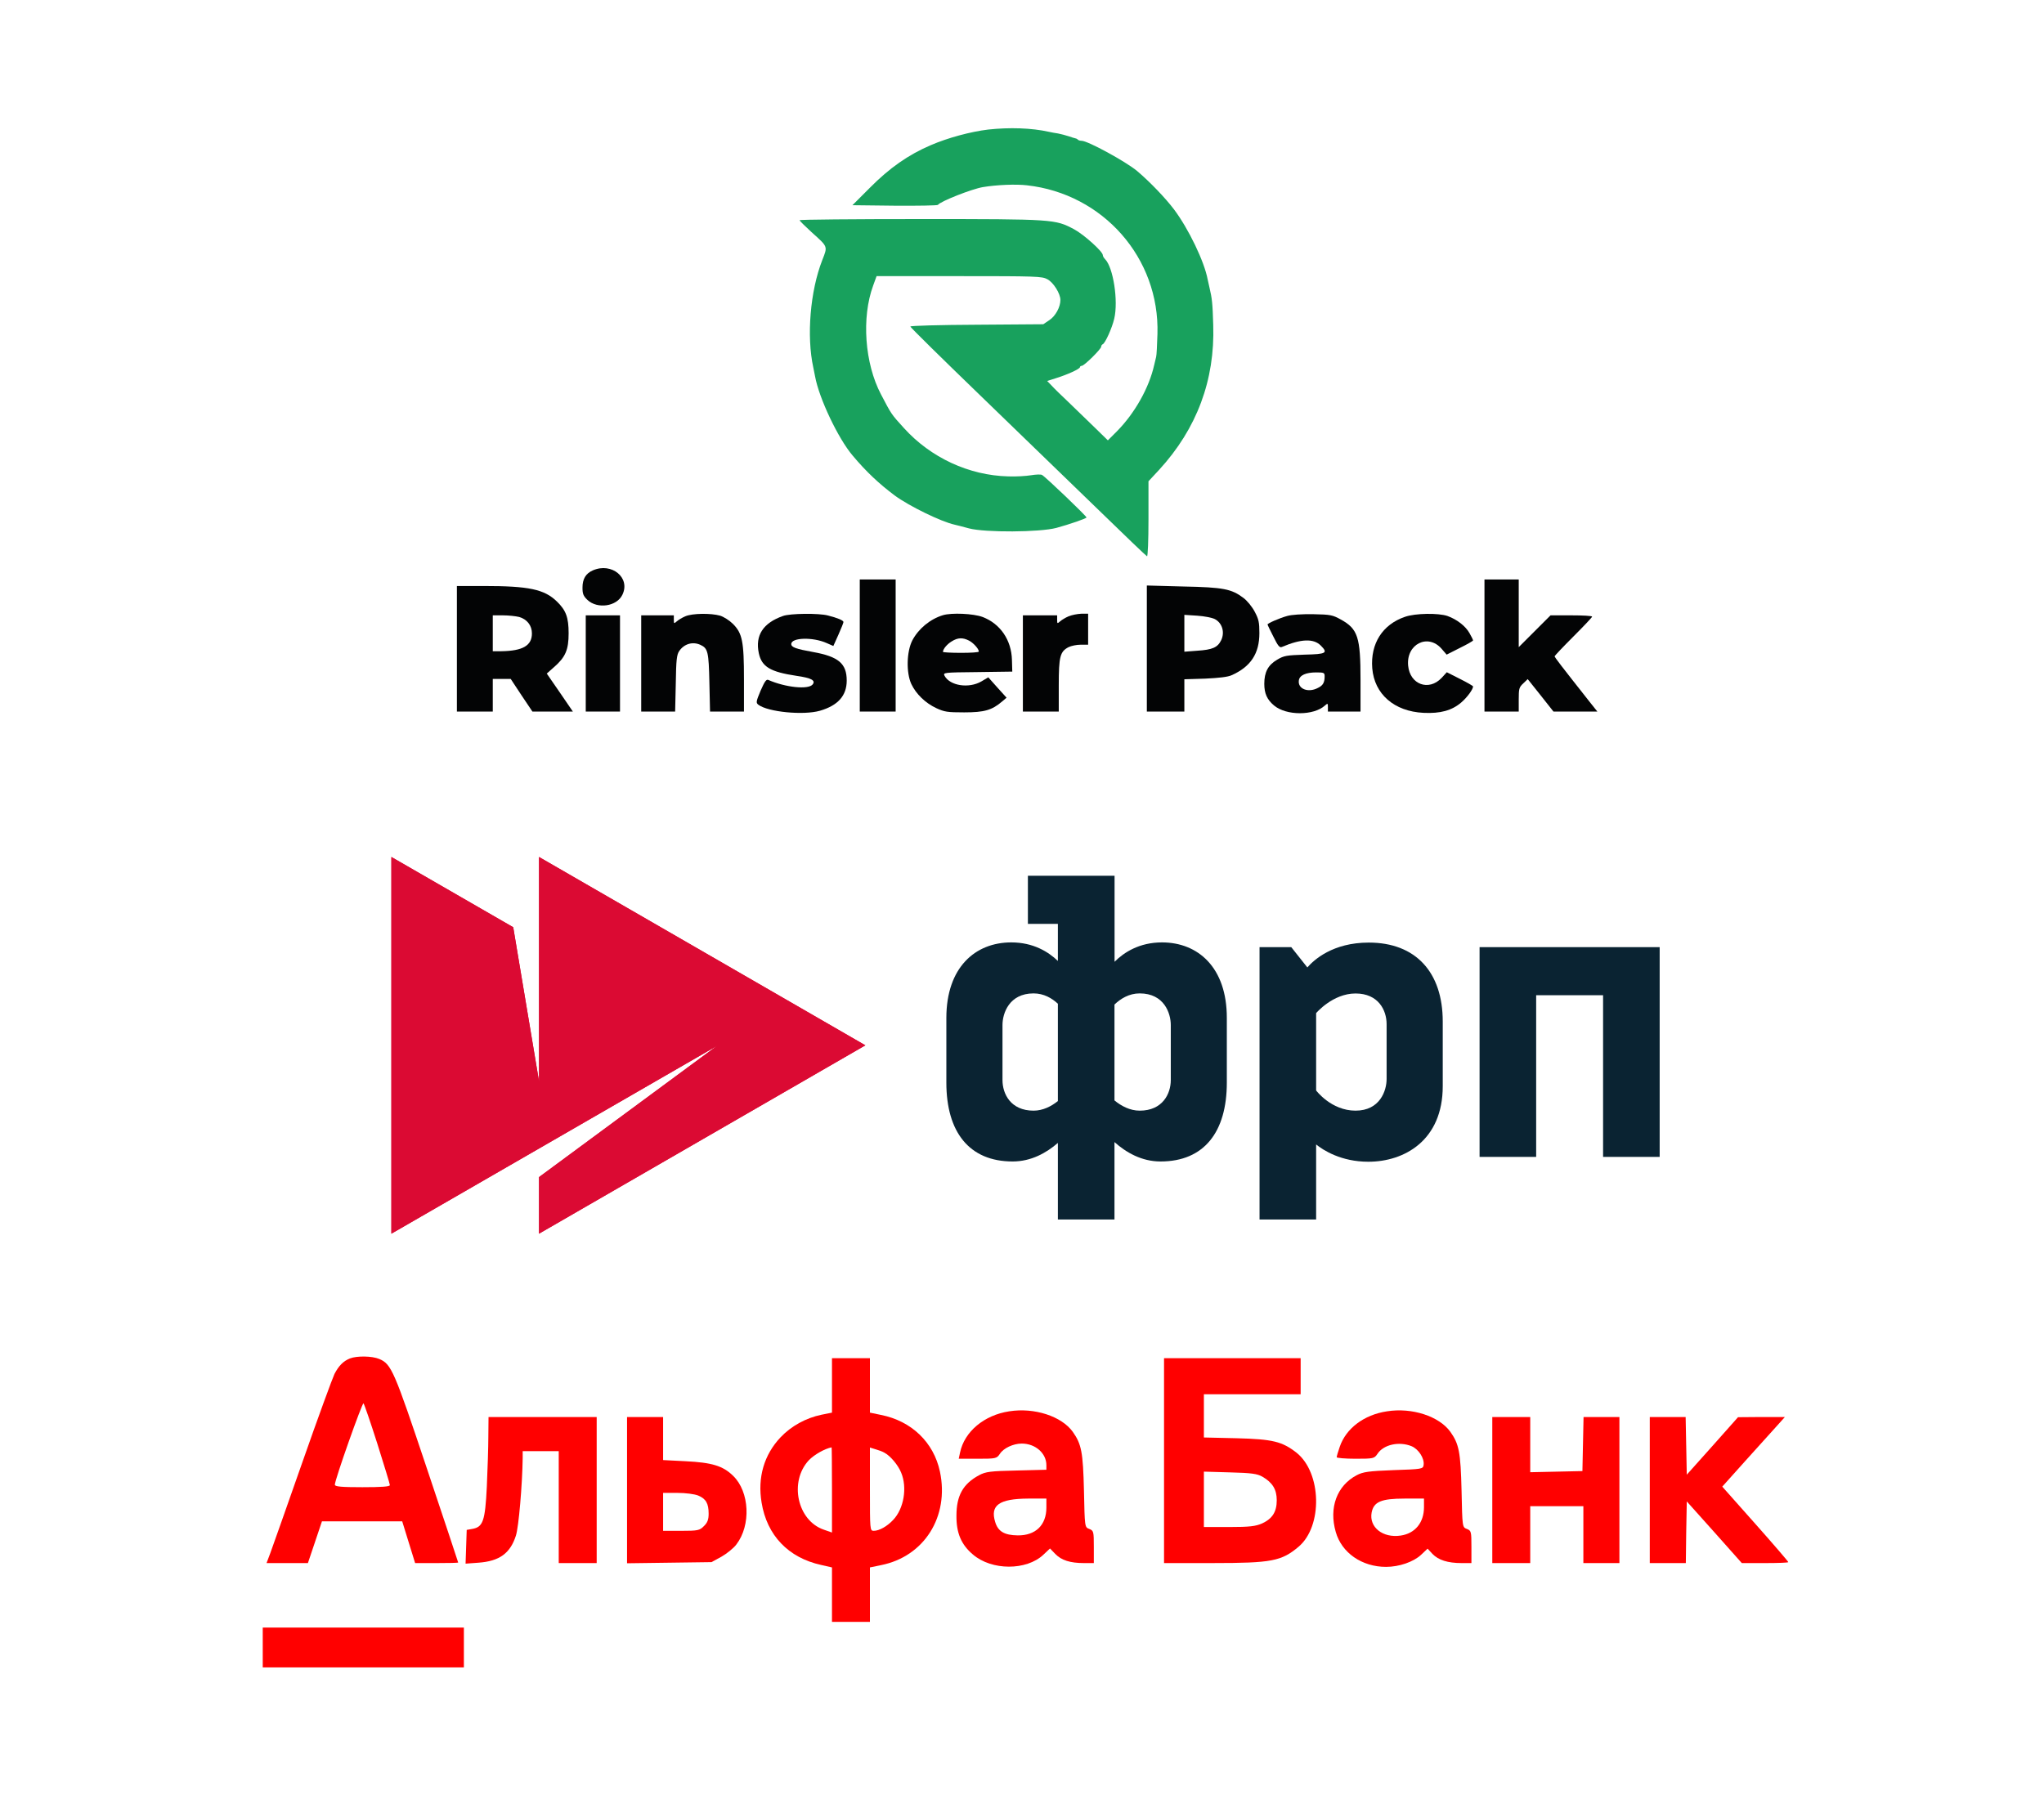 <svg width="255" height="224" viewBox="0 0 255 224" fill="none" xmlns="http://www.w3.org/2000/svg">
<rect width="255" height="224" fill="white"/>
<mask id="mask0_1453_1541" style="mask-type:luminance" maskUnits="userSpaceOnUse" x="0" y="45" width="255" height="179">
<path d="M255 45H0V224H255V45Z" fill="white"/>
</mask>
<g mask="url(#mask0_1453_1541)">
<path d="M255 45H0V224H255V45Z" fill="white"/>
<path d="M67.245 106.938V134.924L64.028 115.708L48.826 106.938V153.947L89.427 130.522L67.245 146.888V153.947L107.959 130.442L67.245 106.938Z" fill="#DB0A33"/>
<path fill-rule="evenodd" clip-rule="evenodd" d="M67.245 146.888V153.947L107.959 130.442L67.245 106.938V134.924L64.028 115.708L48.826 106.938V153.947L89.427 130.522L67.245 146.888ZM48.952 153.729L89.364 130.413L89.501 130.624L67.371 146.952V153.729L107.707 130.442L67.371 107.156V134.924L67.12 134.945L63.914 115.787L48.952 107.156V153.729Z" fill="#DB0A33"/>
<path d="M170.763 117.621C166.258 117.621 163.909 119.788 163.099 120.723L161.092 118.191H157.135V152.177H164.194V142.814C165.072 143.521 167.296 144.969 170.706 144.969C175.2 144.969 179.99 142.312 179.99 135.538V127.475C179.99 121.305 176.602 117.621 170.763 117.621ZM172.987 134.648C172.987 136.108 172.155 138.594 169.11 138.594C166.065 138.594 164.194 136.074 164.194 136.074V126.425C164.194 126.425 166.258 123.973 169.11 123.973C171.961 123.973 172.987 126.06 172.987 127.794V134.648Z" fill="#0A2332"/>
<path d="M184.585 118.191V144.365H191.644V124.19H199.993V144.365H207.052V118.191H184.585Z" fill="#0A2332"/>
<path d="M144.967 117.599C142.139 117.599 140.223 118.842 139.048 120.017V115.284V109.285H131.988H128.236V115.284H131.977V119.914C130.791 118.774 128.909 117.599 126.161 117.599C121.667 117.599 118.063 120.713 118.063 127.031V135.094C118.063 141.252 120.903 144.936 126.332 144.936C128.636 144.936 130.529 143.875 131.977 142.621V152.178H139.037V142.518C140.496 143.818 142.424 144.936 144.784 144.936C150.224 144.936 153.053 141.252 153.053 135.094V127.031C153.064 120.713 149.449 117.599 144.967 117.599ZM128.943 138.595C126.092 138.595 125.066 136.508 125.066 134.774V127.909C125.066 126.449 125.898 123.963 128.943 123.963C130.221 123.963 131.224 124.556 131.977 125.252V137.397C131.167 138.048 130.118 138.595 128.943 138.595ZM146.062 134.774C146.062 136.496 145.035 138.595 142.184 138.595C140.953 138.595 139.869 138.002 139.037 137.318V125.354C139.801 124.624 140.85 123.963 142.184 123.963C145.241 123.963 146.062 126.449 146.062 127.909V134.774Z" fill="#0A2332"/>
<path d="M43.669 169.51C42.84 169.841 42.272 170.409 41.727 171.451C41.491 171.948 39.668 176.895 37.727 182.458C35.786 188.021 33.963 193.134 33.726 193.797L33.253 195.051H35.833H38.413L39.289 192.448L40.165 189.844H45.16H50.178L50.983 192.448L51.788 195.051H54.463C55.954 195.051 57.161 195.028 57.161 194.98C57.161 194.957 55.41 189.654 53.255 183.239C49.16 171.001 48.829 170.22 47.314 169.581C46.414 169.202 44.544 169.178 43.669 169.51ZM47.077 180.162C47.929 182.861 48.639 185.18 48.639 185.322C48.639 185.512 47.574 185.583 45.207 185.583C42.627 185.583 41.775 185.512 41.775 185.275C41.751 184.707 45.207 174.954 45.349 175.12C45.444 175.215 46.225 177.487 47.077 180.162Z" fill="#FF0000"/>
<path d="M103.794 172.893V176.278L102.492 176.538C100.551 176.941 98.728 177.935 97.379 179.355C95.32 181.533 94.491 184.374 95.012 187.498C95.675 191.593 98.35 194.387 102.445 195.286L103.794 195.594V199.003V202.388H106.161H108.528V198.979V195.594L109.901 195.31C115.299 194.245 118.447 189.25 117.263 183.64C116.482 179.971 113.713 177.319 109.901 176.562L108.528 176.278V172.893V169.484H106.161H103.794V172.893ZM103.794 185.912V191.238L102.776 190.883C99.462 189.747 98.421 184.894 100.906 182.219C101.593 181.509 102.895 180.775 103.747 180.61C103.77 180.61 103.794 183.001 103.794 185.912ZM110.328 181.273C111.085 181.675 112.032 182.811 112.411 183.734C113.215 185.604 112.766 188.279 111.416 189.676C110.659 190.481 109.688 191.025 109.002 191.025C108.528 191.025 108.528 190.907 108.528 185.841V180.633L109.215 180.846C109.57 180.941 110.091 181.131 110.328 181.273Z" fill="#FF0000"/>
<path d="M145.22 182.267V195.049H151.327C158.642 195.049 159.872 194.813 162.003 193.014C165.033 190.457 164.891 183.782 161.743 181.273C159.943 179.876 158.784 179.592 154.286 179.473L150.191 179.379V176.68V173.982H156.227H162.263V171.733V169.484H153.742H145.22V182.267ZM157.505 184.279C158.76 185.013 159.281 185.865 159.281 187.214C159.281 188.658 158.736 189.51 157.458 190.102C156.653 190.457 155.896 190.552 153.339 190.552H150.191V187.096V183.64L153.457 183.734C156.156 183.805 156.843 183.9 157.505 184.279Z" fill="#FF0000"/>
<path d="M125.904 176.114C122.779 176.588 120.317 178.647 119.773 181.251L119.607 182.032H121.974C124.247 182.032 124.341 182.008 124.744 181.417C125.193 180.706 126.424 180.138 127.466 180.138C129.17 180.138 130.543 181.346 130.543 182.837V183.405L126.827 183.5C123.56 183.571 122.968 183.642 122.14 184.091C120.151 185.157 119.323 186.624 119.323 189.134C119.299 191.288 119.915 192.755 121.382 193.986C123.726 195.998 128.058 195.998 130.165 194.01L130.993 193.229L131.656 193.915C132.413 194.696 133.502 195.051 135.23 195.051H136.461V193.039C136.461 191.122 136.438 191.004 135.893 190.791C135.325 190.577 135.325 190.577 135.23 186.009C135.112 181.204 134.923 180.209 133.834 178.671C132.437 176.73 129.052 175.617 125.904 176.114ZM130.543 188.116C130.543 190.317 129.194 191.619 126.969 191.595C125.288 191.572 124.507 191.098 124.152 189.915C123.513 187.832 124.649 187.027 128.247 187.003H130.543V188.116Z" fill="#FF0000"/>
<path d="M173.034 176.114C170.17 176.54 167.921 178.245 167.14 180.541C166.927 181.156 166.761 181.724 166.761 181.843C166.761 181.937 167.803 182.032 169.104 182.032C171.353 182.032 171.448 182.008 171.85 181.417C172.608 180.257 174.549 179.831 176.111 180.47C176.987 180.848 177.721 181.985 177.603 182.813C177.532 183.31 177.413 183.334 173.862 183.452C170.738 183.571 170.051 183.665 169.247 184.091C166.785 185.393 165.767 188.139 166.643 191.169C167.376 193.773 169.909 195.525 172.916 195.525C174.549 195.525 176.324 194.909 177.271 194.034L178.1 193.252L178.715 193.915C179.449 194.673 180.609 195.051 182.337 195.051H183.568V193.039C183.568 191.122 183.544 191.004 183 190.791C182.432 190.577 182.432 190.577 182.337 186.009C182.219 181.204 182.029 180.209 180.94 178.671C179.544 176.73 176.159 175.617 173.034 176.114ZM177.65 188.068C177.65 190.009 176.537 191.359 174.738 191.619C172.513 191.95 170.785 190.577 171.117 188.755C171.377 187.405 172.3 187.003 175.235 187.003H177.65V188.068Z" fill="#FF0000"/>
<path d="M60.924 179.239C60.924 180.588 60.829 183.405 60.734 185.535C60.521 189.82 60.261 190.554 58.911 190.791L58.225 190.909L58.154 193.016L58.083 195.122L59.693 195.004C62.297 194.815 63.646 193.844 64.356 191.643C64.711 190.601 65.161 185.275 65.208 181.961V181.085H67.457H69.706V188.068V195.051H72.073H74.44V185.938V176.824H67.694H60.947L60.924 179.239Z" fill="#FF0000"/>
<path d="M78.228 185.962V195.075L83.507 195.004L88.762 194.933L90.017 194.247C90.68 193.868 91.532 193.181 91.863 192.732C93.71 190.341 93.52 186.151 91.461 184.162C90.183 182.908 88.81 182.505 85.519 182.34L82.726 182.198V179.523V176.824H80.477H78.228V185.962ZM87.105 186.624C88.076 187.027 88.407 187.619 88.407 188.897C88.407 189.607 88.265 190.009 87.816 190.435C87.295 190.98 87.058 191.027 84.975 191.027H82.726V188.66V186.293H84.501C85.519 186.293 86.632 186.435 87.105 186.624Z" fill="#FF0000"/>
<path d="M186.171 185.938V195.051H188.538H190.905V191.501V187.95H194.219H197.533V191.501V195.051H199.782H202.031V185.938V176.824H199.782H197.557L197.486 180.186L197.415 183.571L194.172 183.642L190.905 183.713V180.257V176.824H188.538H186.171V185.938Z" fill="#FF0000"/>
<path d="M205.819 185.938V195.051H208.068H210.317L210.364 191.217L210.435 187.358L213.868 191.193L217.3 195.051H220.212C221.798 195.051 223.1 195.004 223.1 194.933C223.1 194.862 221.253 192.708 218.981 190.151L214.862 185.512L217.726 182.316C219.312 180.564 221.064 178.623 221.632 177.984L222.674 176.824H219.738L216.827 176.848L213.631 180.446L210.435 184.02L210.364 180.422L210.293 176.824H208.068H205.819V185.938Z" fill="#FF0000"/>
<path d="M32.779 205.583V208.069H45.325H57.871V205.583V203.098H45.325H32.779V205.583Z" fill="#FF0000"/>
</g>
<path d="M123.296 16.165C121.078 16.429 118.23 17.203 116.113 18.118C113.305 19.319 110.965 20.967 108.523 23.429L106.346 25.607L111.616 25.668C114.526 25.688 116.948 25.647 117.009 25.566C117.334 25.118 121.262 23.572 122.625 23.348C124.314 23.063 126.756 22.961 128.119 23.124C137.622 24.182 144.683 32.2 144.398 41.682C144.357 43.025 144.296 44.307 144.235 44.531C144.174 44.755 144.072 45.202 143.991 45.548C143.36 48.377 141.59 51.531 139.372 53.79L138.212 54.95L136.523 53.301C135.587 52.386 134.142 51.002 133.308 50.188C132.474 49.394 131.517 48.479 131.212 48.133L130.642 47.542L131.721 47.197C133.166 46.749 134.732 46.037 134.732 45.813C134.732 45.731 134.834 45.65 134.956 45.65C135.261 45.65 137.357 43.575 137.378 43.269C137.378 43.147 137.459 43.005 137.561 42.964C137.866 42.862 138.741 40.929 139.006 39.769C139.535 37.551 138.883 33.359 137.866 32.342C137.703 32.179 137.581 31.956 137.581 31.833C137.581 31.386 135.2 29.249 133.979 28.598C131.619 27.357 131.517 27.336 114.852 27.336C106.529 27.336 99.733 27.397 99.753 27.479C99.773 27.581 100.445 28.232 101.238 28.964C103.314 30.836 103.273 30.694 102.581 32.464C101.076 36.31 100.608 41.947 101.462 45.854C101.523 46.139 101.625 46.627 101.686 46.973C102.174 49.679 104.555 54.705 106.366 56.842C108.055 58.856 109.683 60.383 111.616 61.827C113.407 63.15 117.416 65.103 119.084 65.47C119.349 65.531 120.163 65.734 120.895 65.938C122.93 66.467 129.686 66.426 131.782 65.877C133.43 65.429 135.546 64.697 135.546 64.574C135.546 64.391 130.418 59.487 129.991 59.263C129.849 59.182 129.238 59.202 128.628 59.304C128.017 59.406 126.735 59.487 125.779 59.447C120.875 59.324 116.113 57.106 112.776 53.423C111.169 51.653 111.23 51.734 109.907 49.211C107.872 45.345 107.465 39.627 108.93 35.639L109.358 34.458H119.654C129.299 34.458 130.011 34.479 130.663 34.845C131.416 35.232 132.291 36.636 132.291 37.429C132.291 38.325 131.68 39.444 130.907 39.953L130.154 40.461L121.872 40.522C117.294 40.543 113.57 40.644 113.57 40.746C113.57 40.848 117.477 44.694 122.279 49.333C127.061 53.952 133.654 60.342 136.95 63.537C140.226 66.731 142.994 69.377 143.096 69.417C143.197 69.458 143.279 67.444 143.279 64.778V60.057L144.622 58.612C149.322 53.484 151.581 47.4 151.357 40.563C151.276 37.836 151.215 37.267 150.889 35.883C150.828 35.598 150.726 35.15 150.665 34.886C150.258 32.647 148.264 28.517 146.453 26.115C145.375 24.691 143.462 22.697 141.854 21.333C140.43 20.153 135.709 17.569 134.936 17.569C134.753 17.569 134.529 17.508 134.447 17.406C134.366 17.325 134.224 17.264 134.163 17.264C134.081 17.243 133.695 17.142 133.308 16.999C132.921 16.877 132.331 16.714 131.985 16.653C131.66 16.613 131.151 16.511 130.866 16.45C128.668 15.961 125.942 15.88 123.296 16.165Z" fill="#18A15D"/>
<path d="M73.971 71.171C73.076 71.557 72.669 72.249 72.669 73.328C72.669 74.101 72.771 74.365 73.279 74.854C74.521 76.034 76.963 75.688 77.654 74.203C78.672 72.086 76.311 70.153 73.971 71.171Z" fill="#030405"/>
<path d="M107.261 80.552V88.793H109.499H111.737V80.552V72.311H109.499H107.261V80.552Z" fill="#030405"/>
<path d="M185.196 80.552V88.793H187.333H189.47V87.308C189.47 85.944 189.51 85.761 190.039 85.273L190.589 84.744L192.196 86.758L193.804 88.793H196.531H199.278L198.26 87.511C194.76 83.075 193.946 82.017 193.946 81.895C193.946 81.834 195.004 80.715 196.286 79.433C197.568 78.151 198.626 77.031 198.626 76.95C198.626 76.848 197.467 76.787 196.042 76.787H193.438L191.464 78.761L189.47 80.755V76.523V72.311H187.333H185.196V80.552Z" fill="#030405"/>
<path d="M57 80.959V88.793H59.238H61.477V86.758V84.723H62.596H63.715L65.058 86.758L66.421 88.793H68.945H71.468L69.84 86.412L68.212 84.052L69.128 83.238C70.552 81.996 70.939 81.081 70.939 79.026C70.939 77.052 70.613 76.156 69.474 75.058C67.907 73.531 65.974 73.124 60.317 73.124H57V80.959ZM64.773 76.991C65.75 77.276 66.36 78.049 66.36 79.046C66.36 80.572 65.201 81.223 62.555 81.264H61.477V79.026V76.787H62.759C63.45 76.787 64.366 76.889 64.773 76.991Z" fill="#030405"/>
<path d="M143.075 80.938V88.793H145.415H147.755V86.778V84.764L150.36 84.683C152.069 84.601 153.188 84.479 153.657 84.255C156.037 83.197 157.116 81.549 157.116 79.005C157.116 77.683 157.034 77.276 156.546 76.36C156.22 75.729 155.61 74.976 155.122 74.61C153.636 73.491 152.639 73.287 147.613 73.186L143.075 73.063V80.938ZM151.561 77.255C152.476 77.744 152.822 78.883 152.354 79.88C151.907 80.796 151.276 81.081 149.343 81.203L147.755 81.325V79.026V76.726L149.343 76.828C150.238 76.889 151.194 77.072 151.561 77.255Z" fill="#030405"/>
<path d="M85.488 76.909C85.102 77.072 84.634 77.357 84.43 77.54C84.084 77.845 84.064 77.825 84.064 77.337V76.787H82.029H79.994V82.79V88.793H82.11H84.227L84.308 85.273C84.349 82.342 84.43 81.691 84.735 81.244C85.346 80.348 86.404 80.023 87.381 80.47C88.317 80.898 88.418 81.345 88.5 85.171L88.581 88.793H90.698H92.814V84.764C92.814 80.023 92.61 79.026 91.43 77.845C91.003 77.418 90.291 76.97 89.843 76.828C88.703 76.502 86.363 76.523 85.488 76.909Z" fill="#030405"/>
<path d="M97.677 76.867C95.194 77.742 94.197 79.288 94.665 81.507C95.031 83.216 96.11 83.847 99.366 84.335C101.217 84.6 101.787 84.905 101.38 85.413C100.831 86.085 97.982 85.78 95.845 84.844C95.601 84.742 95.398 85.027 94.889 86.187C94.319 87.55 94.299 87.692 94.604 87.937C95.805 88.852 100.241 89.28 102.296 88.69C104.534 88.038 105.633 86.817 105.633 84.925C105.633 82.809 104.616 81.934 101.441 81.364C99.305 80.978 98.715 80.774 98.715 80.367C98.715 79.553 101.4 79.472 103.13 80.245L103.964 80.611L104.595 79.207C104.941 78.434 105.226 77.722 105.226 77.62C105.226 77.416 104.493 77.111 103.293 76.806C102.153 76.501 98.572 76.541 97.677 76.867Z" fill="#030405"/>
<path d="M117.638 76.767C116.031 77.255 114.586 78.456 113.813 79.921C113.101 81.325 113.04 83.93 113.691 85.354C114.281 86.595 115.42 87.714 116.804 88.365C117.822 88.834 118.188 88.894 120.284 88.894C122.787 88.894 123.743 88.63 125.025 87.531L125.574 87.063L124.435 85.802L123.295 84.52L122.441 85.028C120.874 85.944 118.513 85.578 117.842 84.336C117.638 83.93 117.679 83.909 121.952 83.868L126.287 83.807L126.246 82.363C126.185 79.86 124.781 77.825 122.583 76.991C121.444 76.563 118.717 76.441 117.638 76.767ZM120.894 79.941C121.444 80.226 122.115 80.979 122.115 81.305C122.115 81.406 121.118 81.467 119.877 81.467C118.656 81.467 117.638 81.406 117.638 81.345C117.638 80.999 118.147 80.389 118.717 80.043C119.49 79.555 120.101 79.534 120.894 79.941Z" fill="#030405"/>
<path d="M133.308 76.909C132.921 77.072 132.453 77.357 132.25 77.54C131.904 77.845 131.884 77.825 131.884 77.337V76.787H129.747H127.61V82.79V88.793H129.849H132.087V85.537C132.087 81.915 132.25 81.305 133.308 80.755C133.634 80.593 134.305 80.45 134.834 80.45H135.75V78.517V76.584H134.895C134.407 76.604 133.695 76.747 133.308 76.909Z" fill="#030405"/>
<path d="M160.575 76.867C159.619 77.132 158.134 77.783 158.134 77.925C158.134 77.986 158.459 78.658 158.866 79.451C159.436 80.611 159.639 80.855 159.924 80.733C162.305 79.716 163.872 79.655 164.767 80.55C165.703 81.486 165.479 81.629 162.773 81.69C160.494 81.771 160.189 81.812 159.334 82.32C158.195 82.992 157.727 83.867 157.727 85.332C157.727 86.533 158.072 87.306 158.947 88.038C160.474 89.32 163.892 89.32 165.296 88.038C165.642 87.733 165.663 87.754 165.663 88.242V88.791H167.697H169.732V84.864C169.732 79.492 169.407 78.475 167.25 77.294C166.253 76.745 165.988 76.684 163.831 76.643C162.386 76.623 161.145 76.704 160.575 76.867ZM165.256 84.396C165.256 85.169 165.052 85.536 164.421 85.841C163.2 86.492 161.878 85.963 162.04 84.905C162.122 84.274 162.895 83.908 164.197 83.908C165.174 83.908 165.256 83.948 165.256 84.396Z" fill="#030405"/>
<path d="M175.287 76.968C172.479 77.924 170.953 80.305 171.197 83.398C171.462 86.613 173.924 88.77 177.587 88.953C179.683 89.055 181.127 88.668 182.308 87.651C183.04 87.02 183.773 86.023 183.773 85.656C183.773 85.596 183.04 85.168 182.145 84.721L180.497 83.886L179.845 84.598C178.238 86.287 175.898 85.412 175.674 83.072C175.409 80.386 178.136 79.002 179.845 80.956L180.476 81.689L182.125 80.854C183.04 80.407 183.773 79.979 183.773 79.918C183.773 79.837 183.569 79.43 183.325 79.002C182.837 78.127 181.758 77.293 180.578 76.866C179.439 76.479 176.569 76.52 175.287 76.968Z" fill="#030405"/>
<path d="M73.076 82.79V88.793H75.213H77.349V82.79V76.787H75.213H73.076V82.79Z" fill="#030405"/>
</svg>
